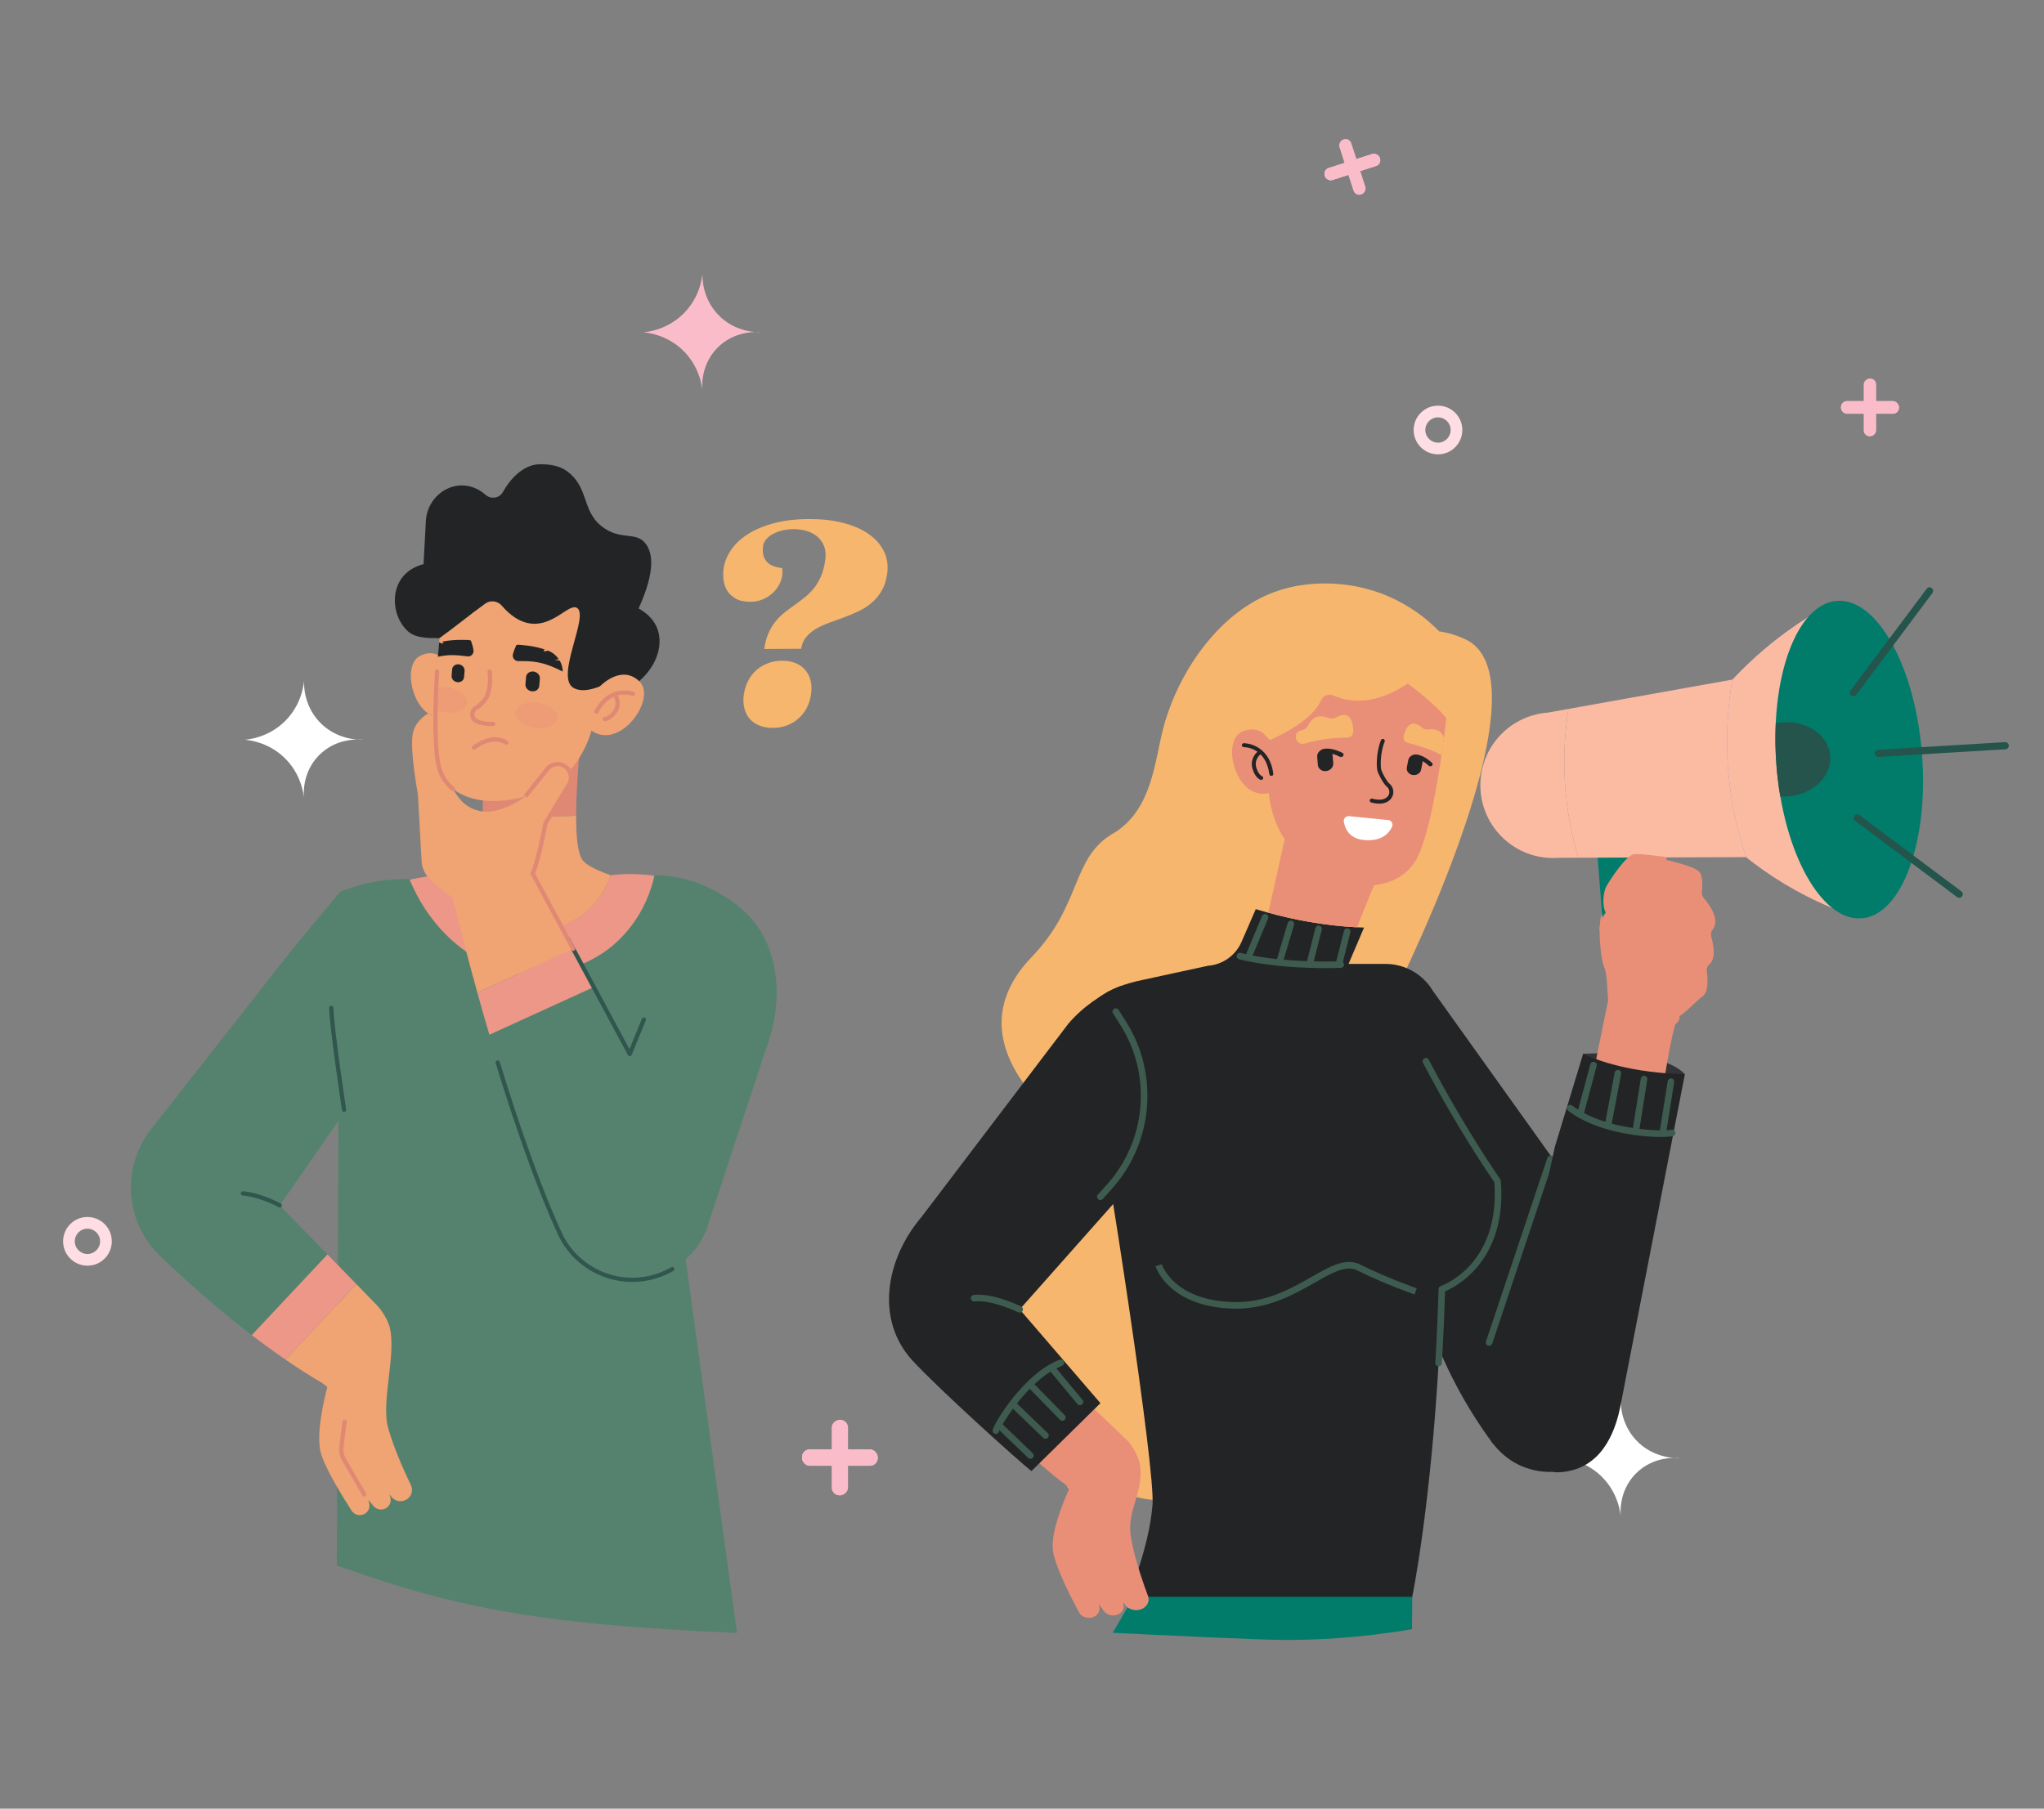 <svg xmlns="http://www.w3.org/2000/svg" id="uuid-9082fff1-2921-43f8-8a70-a49f13df403b" viewBox="0 0 3526.37 3120.98"><rect x="0" y="0" width="3526.37" height="3120.98" fill="#808080" stroke="none"/><g id="uuid-f8f538bf-2185-4465-ab44-2435aa99839c"><path d="M2898.33,2516.08c-4.79-.55-45.73-4.58-76.63,27.15-29.88,30.68-26.02,69.79-25.43,74.91-.79-8.77-4.97-43.71-34.71-71.82-26.88-25.41-57.87-29.39-67.35-30.24,9.02-.8,41.54-4.78,69.07-31.96,28.18-27.82,32.2-61.25,32.99-70.1-.25,6.8-.84,41.76,26.12,70.79,29.92,32.21,69.98,31.48,75.94,31.27Z" style="fill:#fff;"></path><path d="M1313.99,573.38c-4.79-.55-45.73-4.58-76.63,27.15-29.88,30.68-26.02,69.79-25.43,74.91-.79-8.77-4.97-43.71-34.71-71.82-26.88-25.41-57.87-29.39-67.35-30.24,9.02-.8,41.54-4.78,69.07-31.96,28.18-27.82,32.2-61.25,32.99-70.1-.25,6.8-.84,41.76,26.12,70.79,29.92,32.21,69.98,31.48,75.94,31.27Z" style="fill:#fbbcca;"></path><path d="M626.61,1276.48c-4.79-.55-45.73-4.58-76.63,27.15-29.88,30.68-26.02,69.79-25.43,74.91-.79-8.77-4.97-43.71-34.71-71.82-26.88-25.41-57.87-29.39-67.35-30.24,9.02-.8,41.54-4.78,69.07-31.96,28.18-27.82,32.2-61.25,32.99-70.1-.25,6.8-.84,41.76,26.12,70.79,29.92,32.21,69.98,31.48,75.94,31.27Z" style="fill:#fff;"></path><g><rect x="1383.72" y="2501.05" width="130.46" height="28.19" rx="13.45" ry="13.45" style="fill:#fbbcca;"></rect><rect x="1383.72" y="2501.05" width="130.46" height="28.19" rx="13.45" ry="13.45" style="fill:#fbbcca;"></rect><rect x="1383.72" y="2501.05" width="130.46" height="28.19" rx="13.45" ry="13.45" style="fill:#fbbcca;"></rect><rect x="1383.72" y="2501.05" width="130.46" height="28.19" rx="13.45" ry="13.45" transform="translate(-1066.2 3964.1) rotate(-90)" style="fill:#fbbcca;"></rect></g><g><rect x="3176.21" y="692.28" width="99.76" height="21.56" rx="10.29" ry="10.29" style="fill:#fbbcca;"></rect><rect x="3176.21" y="692.28" width="99.76" height="21.56" rx="10.29" ry="10.29" style="fill:#fbbcca;"></rect><rect x="3176.21" y="692.28" width="99.76" height="21.56" rx="10.29" ry="10.29" style="fill:#fbbcca;"></rect><rect x="3176.21" y="692.28" width="99.76" height="21.56" rx="10.29" ry="10.29" transform="translate(2523.03 3929.15) rotate(-90)" style="fill:#fbbcca;"></rect></g><g><rect x="2283.21" y="277.28" width="99.76" height="21.56" rx="10.29" ry="10.29" transform="translate(24.19 729.94) rotate(-17.87)" style="fill:#fbbcca;"></rect><rect x="2283.21" y="277.28" width="99.76" height="21.56" rx="10.29" ry="10.29" transform="translate(24.19 729.94) rotate(-17.87)" style="fill:#fbbcca;"></rect><rect x="2283.21" y="277.28" width="99.76" height="21.56" rx="10.29" ry="10.29" transform="translate(24.19 729.94) rotate(-17.87)" style="fill:#fbbcca;"></rect><rect x="2283.21" y="277.28" width="99.76" height="21.56" rx="10.29" ry="10.29" transform="translate(2774.96 2596.96) rotate(-107.87)" style="fill:#fbbcca;"></rect></g><path d="M2480.86,700c-23.2,0-42,18.8-42,42s18.8,42,42,42,42-18.8,42-42-18.8-42-42-42Zm0,63.84c-12.06,0-21.84-9.78-21.84-21.84s9.78-21.84,21.84-21.84,21.84,9.78,21.84,21.84-9.78,21.84-21.84,21.84Z" style="fill:#fedee4;"></path><path d="M150.86,2100c-23.2,0-42,18.8-42,42s18.8,42,42,42,42-18.8,42-42-18.8-42-42-42Zm0,63.84c-12.06,0-21.84-9.78-21.84-21.84s9.78-21.84,21.84-21.84,21.84,9.78,21.84,21.84-9.78,21.84-21.84,21.84Z" style="fill:#fedee4;"></path></g><g id="uuid-7c3583c7-3a07-4810-bb27-9d16b552169d"><path d="M1318.47,1119.87c1.55-10.76,4.06-20.01,7.53-27.71,3.47-7.72,7.57-14.47,12.29-20.27,4.72-5.81,9.89-10.89,15.52-15.25,5.62-4.36,11.33-8.61,17.14-12.74,5.8-4.13,11.5-8.4,17.13-12.82,5.62-4.43,10.8-9.54,15.53-15.34,4.72-5.8,8.84-12.61,12.37-20.46,3.53-7.83,6.07-17.19,7.62-28.07,1.43-9.69,.81-17.94-1.89-24.75-2.69-6.82-6.67-12.41-11.93-16.78-5.26-4.36-11.45-7.57-18.56-9.6-7.12-2.03-14.38-3.05-21.8-3.05-6.34,0-12.53,.69-18.57,2.06-6.04,1.38-11.51,3.32-16.41,5.83-4.91,2.51-8.97,5.56-12.2,9.15-3.23,3.59-5.14,7.65-5.74,12.2-.96,6.58-.72,12.2,.72,16.86,1.43,4.67,3.71,8.47,6.82,11.4,3.1,2.93,6.87,5.17,11.3,6.72,4.42,1.56,9.09,2.51,14,2.87,.36,1.43,.53,3.45,.53,6.01s-.12,4.93-.36,7.08c-.83,5.51-2.75,10.98-5.74,16.42-2.99,5.44-6.88,10.29-11.66,14.53-4.78,4.25-10.38,7.68-16.77,10.31-6.4,2.64-13.49,3.95-21.26,3.95-10.16,0-18.45-1.82-24.84-5.47-6.4-3.65-11.3-8.25-14.71-13.81-3.41-5.56-5.51-11.75-6.28-18.57-.78-6.82-.75-13.34,.09-19.55,1.55-10.64,5.68-21.08,12.38-31.31,6.69-10.22,16.17-19.34,28.43-27.35,12.26-8.01,27.35-14.47,45.3-19.37,17.94-4.91,38.93-7.36,62.97-7.36,20.81,0,39.85,2.21,57.14,6.64,17.28,4.42,31.87,10.76,43.77,19.01,11.9,8.25,20.75,18.21,26.55,29.87,5.8,11.66,7.68,24.74,5.66,39.2-1.68,11.6-4.94,21.47-9.78,29.6-4.85,8.13-10.71,15.07-17.59,20.81-6.87,5.74-14.44,10.52-22.69,14.35-8.25,3.83-16.65,7.32-25.2,10.49-8.55,3.17-16.93,6.22-25.12,9.15-8.19,2.93-15.63,6.37-22.33,10.31-6.7,3.95-12.32,8.64-16.86,14.08-4.55,5.45-7.48,12.23-8.79,20.36l-63.69,.36Zm-35.16,78.22c1.32-8.73,3.85-16.65,7.62-23.78,3.77-7.11,8.55-13.21,14.35-18.29,5.81-5.08,12.44-9,19.91-11.75,7.47-2.75,15.58-4.13,24.31-4.13s16.44,1.38,23.14,4.13c6.7,2.74,12.23,6.67,16.59,11.75,4.36,5.09,7.45,11.19,9.24,18.29,1.79,7.12,2.03,15.04,.72,23.78-1.2,8.73-3.71,16.65-7.53,23.77-3.83,7.12-8.64,13.21-14.45,18.29-5.8,5.09-12.44,9-19.91,11.75-7.48,2.75-15.58,4.13-24.31,4.13s-16.45-1.38-23.14-4.13c-6.7-2.75-12.23-6.67-16.59-11.75-4.37-5.08-7.42-11.18-9.15-18.29-1.74-7.12-2-15.04-.81-23.77Z" style="fill:#f6b66e;"></path><path d="M993.96,1407.64c.12-59.21,8.15-129.47,7.11-131.81l-168.23,72.11v52.28s65.75,12.48,161.12,7.42Z" style="fill:#df8975;"></path><path d="M780.55,1156.03s-20.86-43.66-56.94-23.62c-36.08,20.04-2.02,133.83,57.15,97.82l-.21-74.21Z" style="fill:#f0a373;"></path><path d="M759.14,1090.74s-17.83,186.73,0,238.95c17.83,52.22,91.7,67.88,170.66,36.49,78.96-31.4,92.97-115.45,92.97-115.45l27.55-123.11-54.93-150.83-226.07,37.17-10.19,76.79Z" style="fill:#f0a373;"></path><path d="M849.21,1252.9c-6.42,0-28.37-.73-35.08-10.53-2.31-3.38-3.32-7.46-2.84-11.47,.69-5.7,4.07-10.57,9.04-13.04,4.67-2.31,12.12-11.13,15.72-16.13,2.38-3.31,7.93-23.64,5.01-42.5-.31-1.99,1.05-3.86,3.05-4.16,2.02-.29,3.86,1.06,4.17,3.05,3.05,19.64-2.42,42.48-6.29,47.87-.43,.59-10.47,14.48-18.41,18.41-2.76,1.37-4.64,4.13-5.04,7.37-.27,2.26,.3,4.56,1.62,6.48,3.79,5.53,20.45,7.64,30.57,7.34,1.85-.19,3.7,1.52,3.76,3.54,.06,2.01-1.52,3.7-3.54,3.76-.16,0-.77,.02-1.74,.02Z" style="fill:#df8975;"></path><path d="M917.51,1192.93c6.57,.79,12.32-3.43,12.83-9.42l1.06-12.47c.51-5.99-4.41-11.49-10.98-12.27s-12.32,3.43-12.83,9.42l-1.06,12.47c-.51,5.99,4.41,11.49,10.98,12.27Z" style="fill:#232426;"></path><path d="M789.01,1177.14c5.92,.71,11.09-3.09,11.55-8.48l.95-11.22c.46-5.39-3.97-10.34-9.88-11.04-5.92-.71-11.09,3.09-11.55,8.48l-.95,11.22c-.46,5.39,3.97,10.34,9.88,11.04Z" style="fill:#232426;"></path><path d="M817.68,1293.61c-1.08,0-2.15-.48-2.87-1.39-1.24-1.58-.97-3.87,.61-5.12,1.4-1.1,34.44-26.68,60.29-8.4,1.65,1.16,2.04,3.44,.87,5.09-1.16,1.64-3.44,2.04-5.08,.87-21.38-15.12-51.27,7.95-51.57,8.18-.67,.52-1.46,.78-2.25,.78Z" style="fill:#df8975;"></path><path d="M1035.06,1184.25c-28.72,11.76-42.02,5.05-46.24,2.37-31-19.65,27.88-124.04,6.79-137.55-13.39-8.58-39.03,29.9-77.27,27.17-21.87-1.56-39.61-16.02-52.62-31.12-7.24-8.41-19.68-9.97-28.67-3.47-30.07,21.72-48.76,37.78-78.84,59.5-8.12-.53-39,2.67-54.91-12.17-24.35-22.73-29.89-64.84-9.97-91.7,12.03-16.22,29.59-21.83,37.36-23.77,1.33-24.41,2.65-48.83,3.98-73.25,.18-3.24,.39-6.5,.99-9.69,5.65-30.12,31.03-52.17,59.56-52.91,15.49-.4,30.48,5.52,42.1,15.92,9.49,8.5,24.15,6.43,30.41-4.68,16.3-28.94,38.92-47.04,62.5-47.76,17.73-.54,34.69,2.95,45.43,10.19,41.22,27.8,26.94,69.06,62.41,96.88,32.51,25.5,58.83,8.02,75.57,29.63,11.59,14.98,18.58,44.94-11.89,112.08,8.88,4.87,24.94,15.62,32.26,34.81,11.92,31.22-3.95,72.59-41.6,98.49l-57.34,1.03Z" style="fill:#232426;"></path><path d="M1035.06,1184.25s37.21-39.35,68.58-7.91c31.38,31.45-42.13,130.83-92.54,76.21l23.96-68.3Z" style="fill:#f0a373;"></path><path d="M1028.89,1231.64c-.58,0-1.17-.14-1.72-.43-1.78-.95-2.45-3.16-1.5-4.94,25.77-48.14,67.42-32.44,67.84-32.28,1.88,.74,2.8,2.86,2.06,4.73-.74,1.87-2.85,2.79-4.73,2.06-1.54-.59-36.13-13.31-58.74,28.93-.66,1.23-1.92,1.93-3.22,1.93Z" style="fill:#df8975;"></path><path d="M1043.16,1244.53c-1.97,0-3.59-1.57-3.65-3.54-.06-2.01,1.53-3.69,3.54-3.75,1.55-.05,7.18-.93,14.5-10.51,5.45-7.12,5.83-16.66,.98-24.88-1.02-1.74-.44-3.97,1.29-5,1.75-1.03,3.98-.44,5,1.29,6.38,10.83,5.81,23.48-1.48,33.01-8.7,11.38-16.32,13.26-20.09,13.37-.04,0-.07,0-.1,0Z" style="fill:#df8975;"></path><g style="opacity:.42;"><ellipse cx="925.52" cy="1234.04" rx="21.6" ry="36.52" transform="translate(-437.44 1956.39) rotate(-81.05)" style="fill:#ea9179;"></ellipse></g><g style="opacity:.42;"><path d="M800.53,1222.32c10.54-9.16,5.28-23.11-11.73-31.17-11.41-5.4-25.15-6.69-36.18-4.25-.54,12.34-.97,25.07-1.2,37.71,16.92,7.68,38.73,6.73,49.11-2.29Z" style="fill:#ea9179;"></path></g><path d="M1182.92,2172.87c29.53,214.97,59.04,429.94,88.56,644.91-25.07-1.12-49.27-2.3-72.71-3.56-199.26-10.73-343.44-27.75-498.65-73.58-.04-.02-.08-.03-.13-.04-20.99-6.2-42.19-12.93-63.76-20.25-.03-.01-.06-.02-.09-.03-.78-.26-1.56-.53-2.34-.79-18.08-6.16-35.64-12.16-52.73-18.12,1.42-387.28,2.84-774.56,4.25-1161.85,11.96-4.98,25.7-9.8,41.14-13.71,31.82-8.04,60.22-9.52,82.27-8.81,39.33,97.09,122.28,162.21,210.24,164.16,68.69,1.53,120.26-35.94,128.56-42.15,62.4-46.66,77.94-112.2,81.37-128.87,17.6,.28,43.38,2.63,72.48,12.73,4.81,1.68,60.96,21.8,96.97,64.65,47,55.95,53.97,143.94,21.93,226.26l-98.9,300.15c-7.66,23.22-21.15,43.26-38.46,58.9Z" style="fill:#55826e;"></path><path d="M918.97,1681.2c68.93,1.29,120.52-36.15,128.56-42.15,62.01-46.29,77.81-111.12,81.37-127.88-12.79-1.85-27.61-3.11-44.07-2.94-11.26,.12-21.67,.9-31.1,2.03-18.92,56.15-72.08,96.62-134.76,96.62s-117.75-41.88-135.76-99.58c-14,.86-29.09,2.38-45.09,4.85-11.03,1.7-21.49,3.7-31.34,5.88,40.43,96.88,123.84,161.53,212.2,163.18Z" style="fill:#ec9788;"></path><path d="M1005.37,1484.54c-8.83-11.15-11.48-42.13-11.41-76.9-95.38,5.07-161.12-7.42-161.12-7.42v99.16l-42.51,5.93c-2.41,.67-4.75,1.32-7.12,1.99,18.02,57.69,71.99,99.58,135.76,99.58s115.84-40.47,134.76-96.62c-24.43-8.63-41.41-16.94-48.36-25.72Z" style="fill:#f0a373;"></path><path d="M662.57,2315.86l-.05,.06c3.38,6.18,6.16,12.65,8.25,19.38-1.79-7.33-4.43-13.89-8.2-19.44Z" style="fill:#f0a373;"></path><path d="M482.6,2079.98l138.76-199.64c-11.69-113.59-23.38-227.18-35.06-340.77-25.76,30.83-51.52,61.66-77.28,92.49l-248.03,315.94c-52.41,66.76-45.48,161.26,16.04,220.12,43.54,41.65,97.86,90.19,157.31,135.73l130.67-139.21-82.41-84.66Z" style="fill:#55826e;"></path><path d="M708.93,2562.74c-9.32-19.33-24.94-53.51-35.33-85.63-1.48-4.56-2.85-9.08-4.08-13.51-12.46-44.84,14.62-126.41,2.79-173.71-2.01-6.32-4.68-12.41-7.93-18.22-4.19-7.49-9.31-14.51-15.42-20.79l-34.18-35.11-122.32,130.32c20.89,14.33,42.15,27.99,63.6,40.55l8.69,6.69c-4.51,16.87-20.79,82.35-10.93,114.95,8.64,28.6,38.9,77.04,52.9,98.61,4.17,6.43,12.33,9.15,19.66,6.6,8.14-2.83,12.73-11.27,10.58-19.46l-1.51-5.74,9.03,10.62c4.28,5.04,11.22,7.09,17.64,5.22,8.44-2.46,13.48-10.9,11.54-19.3l-1.4-6.05,2.63,3.57c6.03,8.19,17.47,10.5,26.32,5.29,8.73-5.13,12.07-15.86,7.73-24.87Z" style="fill:#f0a373;"></path><path d="M565.01,2164.63l-130.67,139.21c18.92,14.49,38.34,28.67,58.12,42.23l122.32-130.32-49.77-51.13Z" style="fill:#ec9788;"></path><path d="M1125.05,1724.5l-38.6,94.25-62.1-115.47-180.09,82.22c44.82,152.44,88.38,271.77,121.85,343.69,22.53,48.43,71.2,79.29,124.61,79.29h0c59.38,0,112.06-38.11,130.65-94.51l-96.32-389.47Z" style="fill:#55826e;"></path><path d="M1090.73,2212.13c-54.7,0-104.9-31.95-127.92-81.4-31.95-68.66-70.18-173.88-107.66-296.25-.59-1.93,.49-3.97,2.42-4.56,1.94-.6,3.97,.5,4.56,2.42,37.38,122.07,75.49,226.95,107.29,295.31,21.82,46.89,69.43,77.18,121.3,77.18,23.62,0,46.9-6.27,67.3-18.14,1.74-1.01,3.98-.42,4.99,1.32,1.01,1.74,.42,3.97-1.32,4.99-21.51,12.51-46.05,19.12-70.96,19.12Z" style="fill:#31564e;"></path><path d="M988.81,1637.17l-165.34,75.48c6.94,25.04,13.89,49.32,20.8,72.84l180.09-82.22-35.55-66.11Z" style="fill:#ec9788;"></path><path d="M1086.45,1822.4c-1.34,0-2.57-.73-3.21-1.91-20.77-38.41-105.87-196.89-106.73-198.48-.95-1.78-.29-3.99,1.49-4.94,1.78-.96,3.99-.29,4.94,1.49,.81,1.52,77.49,144.3,103.06,191.68l21.46-52.39c.77-1.87,2.9-2.76,4.76-1.99,1.87,.76,2.76,2.89,2,4.76l-24.38,59.52c-.54,1.31-1.78,2.19-3.18,2.26-.07,0-.13,0-.19,0Z" style="fill:#31564e;"></path><path d="M482.6,2083.62c-.61,0-1.23-.15-1.79-.47-.3-.17-30.76-17.23-62.23-20.31-2.01-.2-3.47-1.98-3.27-3.99,.19-2,1.94-3.44,3.99-3.28,33.04,3.23,63.82,20.49,65.11,21.22,1.75,.99,2.37,3.22,1.38,4.97-.67,1.19-1.91,1.85-3.18,1.85Z" style="fill:#31564e;"></path><path d="M593.63,1918.63c-1.77,0-3.33-1.29-3.6-3.1-.86-5.63-21-138.42-22.23-176.23-.06-2.01,1.52-3.7,3.53-3.77,2.18-.12,3.7,1.52,3.77,3.53,1.21,37.38,21.93,173.99,22.14,175.37,.3,1.99-1.06,3.85-3.06,4.16-.19,.03-.37,.04-.55,.04Z" style="fill:#31564e;"></path><path d="M918.97,1507.3c9.54-19.8,22.3-87.18,22.3-87.18l40.45-66.62c4.6-7.58,4.2-16.34,.38-23.2-3.48-6.25-9.78-10.92-17.82-11.62-.19-.02-.38-.03-.57-.05-7.58-.62-14.95,2.64-19.7,8.58l-37.5,46.93h0c-16.44,12.72-34.5,20-49.28,24.16-23.08,6.5-47.93-.57-63.37-18.9-4.82-5.72-8.98-11.94-12.59-18.37-10.17-8.21-17.79-18.69-22.11-31.33-6.39-18.72-8.19-54.75-7.88-93.25-4.47-.96-8.64-2.85-12.51-5.4-8.71,5.05-24.14,16.74-27.12,37.6-4.2,29.38,9.29,101.81,9.29,101.81l6.28,113.01c0,11.87,4.65,23.25,12.82,31.86,22.25,23.43,40.72,33.21,40.72,33.21,14.04,57.55,28.37,112.41,42.71,164.14l165.34-75.48-69.84-129.87Z" style="fill:#f0a373;"></path><path d="M988.81,1640.82c-1.3,0-2.56-.7-3.22-1.92l-70.72-131.51,.81-1.67c9.23-19.14,21.88-85.61,22-86.28l.47-1.21,40.45-66.62c3.66-6.02,3.77-13.32,.31-19.53-3.14-5.65-8.59-9.21-14.95-9.76l-.26-3.68-.3,3.64c-6.36-.53-12.53,2.18-16.55,7.22l-37.5,46.93-5.7-4.56,37.5-46.93c5.55-6.94,14.16-10.66,22.85-9.94l.59,.05c8.81,.77,16.35,5.68,20.69,13.48,4.76,8.53,4.59,18.58-.45,26.87l-40.1,66.06c-1.38,7.21-12.57,64.88-21.69,85.72l68.98,128.27c.96,1.77,.29,3.99-1.48,4.94-.55,.29-1.15,.43-1.72,.43Z" style="fill:#df8975;"></path><path d="M781.23,1364.69c-.81,0-1.62-.26-2.29-.81-10.97-8.86-18.8-19.97-23.25-33.02-10.85-31.78-8.85-111.29-5.26-172.41,.12-2.01,1.85-3.57,3.86-3.43,2.01,.12,3.55,1.84,3.43,3.86-3.55,60.46-5.59,138.96,4.88,169.62,4.01,11.72,11.05,21.72,20.93,29.7,1.57,1.27,1.82,3.56,.55,5.13-.72,.89-1.78,1.36-2.84,1.36Z" style="fill:#df8975;"></path><path d="M628.36,2582.23c-1.26,0-2.48-.65-3.16-1.81l-34.81-59.75c-4.29-7.37-6.07-16.07-5-24.48l5.52-43.52c.25-2,2.03-3.44,4.08-3.16,2,.25,3.41,2.08,3.16,4.08l-5.52,43.52c-.87,6.84,.57,13.9,4.07,19.89l34.81,59.75c1.01,1.74,.42,3.97-1.32,4.99-.58,.34-1.21,.5-1.83,.5Z" style="fill:#df8975;"></path><path d="M890.89,1112.95s3.58-.81,7.49-.12c1.35,.24,21.59,1.17,41.5,7.88-3.57,2.38-2.76,4.46,5.47,1.97,.21,.08,.42,.15,.62,.23,7.37,2.89,13.58,8.02,17.98,14.42-2.1,.43-4.67,1.14-6.73,1.61,2.22,.17,5.35,.52,8.35,.9,2.91,5.01,4.77,10.66,5.17,16.65,.1,1.46,.04,2.31-.25,2.16-34.77-17.81-51.52-18.04-76.45-17.84-5.96,.05-10.52-5.74-9.17-11.68,1.21-5.34,3.44-10.48,6.03-16.18Z" style="fill:#232426;"></path><path d="M757.76,1108.49c7.94,3.46,8.55,1.51,5.24-1.28,20.44-4.32,40.65-2.84,42.02-2.92,3.95-.23,7.43,1.01,7.43,1.01,2.03,5.98,3.75,11.35,4.44,16.8,.77,6.07-4.32,11.29-10.24,10.53-17.76-2.27-31.47-3.7-51.13,.62,.6-9.44,1.56-17.81,2.07-24.72,.06-.02,.12-.03,.18-.05Z" style="fill:#232426;"></path></g><g id="uuid-a997da67-6984-4381-8e65-b995a3087420"><path d="M2409.96,2643.82l26.52,111.61c-.15,18.62-.31,37.25-.46,55.87-92.72,15.69-168.09,18.78-221.12,18.51-27.36-.14-65.92-1.81-141.93-5.14-64.71-2.84-117.76-5.42-153.24-7.2,19.14-32.92,38.27-65.84,57.41-98.76l432.82-74.89Z" style="fill:#017c6b;"></path><path d="M1788.31,1897.49c-57.4-64.39-96.95-154.18-8.19-246.39,85.68-89,68.54-169.18,137.48-211.32,3.88-2.37,3.47-1.95,6.34-3.77,62.92-39.95,68.11-120.85,82.21-176.66,22.16-87.78,85.62-189.79,176.43-231.18,78-35.55,156-17.16,174.08-12.43,66.29,17.33,108.43,55.42,126.34,73.72,16.06,2.49,31.72,7.12,46.68,14.52,152.47,75.43-138.52,640.79-138.52,640.79l86.18,575.64s-396.28,418.68-608.37,211.35c-175.98-172.04-108.67-520.59-80.65-634.27Z" style="fill:#f6b66e;"></path><path d="M2678.94,1999.29c-34.15,164.33-68.29,328.65-102.44,492.98-6.76-9.09-13.48-18.54-20.12-28.35-31.37-46.35-55.09-92.14-73.2-134.91-14.09,268.46-46.71,426.42-46.71,426.42h-490.35s36.33-83.91,42.23-158.63c4.88-61.96-72.57-564.49-115.09-805.12-9.99-56.53,25.08-83.06,88.18-98.63l122.77-26.6c25.34-1.96,47.52-17.75,57.66-41.06l24.62-56.63c102.84,31.73,186.81,31.75,186.81,31.75l-26.72,62.77h63.52c33.62,0,64.76,17.69,81.99,46.56,68.95,96.49,137.9,192.97,206.85,289.46Z" style="fill:#232426;"></path><path d="M2481.95,2357.65c2.98,0,5.48-2.33,5.66-5.35,2.34-40.54,4.17-82.22,5.44-123.93,19.49-8.28,106.95-53.32,96.25-190.75-.08-1.01-.44-1.99-1.02-2.82-.61-.86-61.35-87.45-123.22-206.05-1.44-2.78-4.88-3.85-7.65-2.41-2.78,1.45-3.85,4.87-2.41,7.65,58.12,111.4,115.29,194.77,123.11,206.04,10.46,143.68-91.34,178.71-92.38,179.05-2.27,.75-3.83,2.84-3.91,5.22-1.26,42.85-3.12,85.69-5.54,127.35-.18,3.12,2.21,5.8,5.34,5.99,.11,0,.22,0,.33,0Z" style="fill:#3e5b4f;"></path><path d="M2132.76,2258.19c56.56,0,100.11-24.78,135.28-44.8,30.31-17.25,54.23-30.86,73.67-21.14,46.88,23.44,98.28,41.32,98.79,41.5l3.71-10.72c-.5-.18-51.23-17.82-97.43-40.92-24.84-12.43-51.09,2.51-84.34,21.43-34.89,19.85-78.46,44.7-133.9,43.26-102.2-2.36-123.39-62.69-124.24-65.26l-10.79,3.51c.94,2.87,24.1,70.53,134.77,73.09,1.51,.03,3.01,.05,4.49,.05Z" style="fill:#3e5b4f;"></path><path d="M1980.53,2753.87c-7.57-20.15-20.02-55.68-26.99-88.44-.99-4.65-1.87-9.25-2.61-13.74-7.47-45.44,22.44-75.31,16.01-123.06-1.33-6.44-3.42-12.76-6.2-18.88-3.58-7.89-8.24-15.46-14.11-22.46l-86.81-82.93-99.08,92.95c21.05,16.95,53.84,47.84,75.75,63.14l8.65,7.76c-7.35,15.78-34.48,77.19-28.17,110.35,5.53,29.09,32.13,80.59,44.57,103.6,3.7,6.86,12.32,10.68,20.78,9.25,9.38-1.59,15.63-9.15,14.4-17.43l-.86-5.81,8.48,11.63c4.02,5.52,11.39,8.51,18.74,7.61,9.66-1.18,16.41-8.68,15.44-17.14l-.7-6.09,2.4,3.85c5.51,8.84,17.81,12.73,28.31,8.93,10.35-3.75,15.55-13.71,12.02-23.11Z" style="fill:#e98f78;"></path><path d="M1759.21,2259.43l194.52-219.25-19.89-338.9c-34.19,13.88-66.94,37.3-90.87,65.4l-253,333.12c-62.14,72.98-80.43,177.97-15.35,248.34,46.05,49.8,183.58,173.81,204.81,190.34l119.06-117.23-52.44-60.92-86.84-100.89Z" style="fill:#232426;"></path><path d="M2287.05,1670.53c15.99,0,26.01-.45,26.32-.47,3.13-.15,5.55-2.81,5.4-5.93-.14-3.14-3.19-5.49-5.93-5.4-.97,.04-97.42,4.35-172.29-14.44-3.04-.77-6.11,1.08-6.88,4.12-.76,3.03,1.09,6.12,4.12,6.88,52.32,13.13,114.71,15.23,149.27,15.23Z" style="fill:#3e5b4f;"></path><path d="M2567.84,2322.06c2.8,.63,5.68-.95,6.61-3.73l105.88-316.79c.99-2.97-.61-6.19-3.58-7.18-3.01-1-6.19,.61-7.18,3.58l-105.88,316.79c-.99,2.97,.61,6.19,3.58,7.18,.19,.07,.38,.12,.57,.16Z" style="fill:#3e5b4f;"></path><g><path d="M2735.64,1843.71c-1.53-2.6-4.33-25.3-4.33-25.3,0,0,133.21-9.1,175.5,35.1l-123.81,14.08-47.35-23.89Z" style="fill:#323336;"></path><g><path d="M2893.31,1756.67c-20.52,62.25-43.72,265.83-43.72,265.83,0,0-128.54-24.5-127.49-35.22,1.05-10.72,52.01-259.56,52.01-259.56l119.19,28.96Z" style="fill:#e98f78;"></path><g><path d="M2814.14,1481.14c3.23-4.12,29.45-61.09,38.02-100.39,1.69-7.75,4.18-13.28,7.08-17.16,9.77-13.05,30.57-6.5,31.57,9.77,1.22,19.88,2.37,55.28-3.81,68.02-8.79,18.12-16.4,41.53-16.4,41.53,0,0,51.45,11.04,60.82,21.1,6.7,7.2,5.76,25.13,4.68,34.75-.45,4.01,.77,7.96,3.41,11.02,9.18,10.62,28.8,36.95,15.08,54.32-2.76,3.5-3.44,8.2-2.23,12.49,3.61,12.83,8.65,37.72-3.12,47.26-3.71,3.01-5.33,7.94-4.65,12.67,1.9,13.04,3.3,35.73-8.12,43.48-16.39,11.12-48.31,55.64-96.55,53.68-48.24-1.96-59.45-16.75-63.53-32.61-4.08-15.85-2.03-56.9-8.84-72.12-6.81-15.22-12.67-83.91-1.74-96.14,4.56-5.1,3.59-29.39,11.97-45.56,11.7-22.57,36.34-46.12,36.34-46.12Z" style="fill:#e98f78;"></path><g><path d="M2752.85,1436.23l56.59-4.44,13.06,166.47c.11,1.35-.9,2.52-2.24,2.63l-51.72,4.06c-1.35,.11-2.52-.9-2.63-2.25l-13.06-166.46Z" style="fill:#017c6b;"></path><path d="M2722.97,1480.08l-33.55,.12c-69.17,5.43-129.63-46.24-135.06-115.4-2.71-34.58,8.85-66.99,29.73-91.43,20.88-24.44,51.09-40.91,85.67-43.63,12.08-2.16,24.15-4.32,36.23-6.48-5.8,36.23-9.21,79.61-6.08,128.3,3.19,49.7,12.43,93.01,23.05,128.52Z" style="fill:#fbbba3;"></path><path d="M2982.3,1329.41c5.01,61.12,18.29,111.95,31.12,149.61l-290.45,1.07c-10.62-35.51-19.86-78.82-23.05-128.52-3.13-48.69,.28-92.08,6.08-128.3,76.36-13.66,152.74-27.32,229.1-40.99,18.09-3.24,36.18-6.47,54.27-9.71-6.93,39.96-12.25,93.76-7.08,156.85Z" style="fill:#fbbba3;"></path><path d="M3168.79,1037.03l42.99,547.88s0,0-.01,0c-13.35-4.13-27.08-8.86-41.09-14.34-3.78-1.48-7.52-2.98-11.22-4.51-59.67-24.7-108.34-56.19-146.77-86.68-12.84-37.66-26.12-88.48-31.12-149.61-5.17-63.09,.15-116.89,7.08-156.85,33.44-35.68,76.17-73.64,129.9-107.4,3.55-2.22,7.14-4.44,10.78-6.63,13.36-8.03,26.55-15.29,39.46-21.87,0,0,0,0,.01,0Z" style="fill:#8586c9;"></path><path d="M3168.79,1037.03l42.99,547.88s0,0-.01,0c-13.35-4.13-27.08-8.86-41.09-14.34-3.78-1.48-7.52-2.98-11.22-4.51-59.67-24.7-108.34-56.19-146.77-86.68-12.84-37.66-26.12-88.48-31.12-149.61-5.17-63.09,.15-116.89,7.08-156.85,33.44-35.68,76.17-73.64,129.9-107.39,3.54-2.22,7.14-4.44,10.78-6.63,13.36-8.03,26.55-15.29,39.46-21.87,0,0,0,0,.01,0Z" style="fill:#fbbba3;"></path><ellipse cx="3190.29" cy="1310.97" rx="125.92" ry="274.78" transform="translate(-92.77 253.57) rotate(-4.49)" style="fill:#017c6b;"></ellipse><path d="M3157.76,1304.29c2.77,35.37-30.06,66.78-73.35,70.18-4.42,.35-8.77,.39-13.04,.14-2.92-17.17-5.15-34.98-6.58-53.28-1.99-25.32-2.33-49.94-1.22-73.45,3.51-.69,7.11-1.18,10.79-1.47,43.28-3.4,80.62,22.52,83.4,57.88Z" style="fill:#24544b;"></path><path d="M3197.97,1201.46c-1.44,.11-2.93-.28-4.17-1.21-2.73-2.04-3.28-5.9-1.24-8.63l131.44-175.73c2.04-2.73,5.9-3.28,8.63-1.24,2.73,2.04,3.28,5.9,1.24,8.63l-131.44,175.73c-1.11,1.48-2.75,2.32-4.46,2.45Z" style="fill:#24544b;"></path><path d="M3380.57,1549.16c-1.44,.11-2.93-.28-4.17-1.21l-175.73-131.44c-2.73-2.04-3.28-5.9-1.24-8.63,2.04-2.73,5.9-3.28,8.63-1.24l175.73,131.44c2.73,2.04,3.28,5.9,1.24,8.63-1.11,1.48-2.75,2.32-4.46,2.45Z" style="fill:#24544b;"></path><path d="M3459.96,1292.92s-.07,0-.11,0l-219.05,13.25c-3.4,.21-6.32-2.38-6.53-5.78-.21-3.4,2.35-6.31,5.78-6.53l219.05-13.25c3.4-.21,6.32,2.38,6.53,5.78,.2,3.36-2.33,6.26-5.67,6.52Z" style="fill:#24544b;"></path></g><path d="M2828.95,1479.75c-3.2-.09-7.89,.14-13.1,1.87-13.4,4.46-20.21,15.49-29.95,31.82-10.28,17.23-16.17,27.1-16.85,42.11-.53,11.81,2.4,21.38,4.68,27.14-2.07,.71-6.89,2.71-9.36,7.49-1.58,3.06-2.09,7.04,0,14.04,1.59,5.32,6.57,22.07,21.52,31.82,22.13,14.44,57.39,7.89,70.19-11.23,6.33-9.46,5.98-20.23-3.74-60.83-5.03-21-12.54-49.89-23.4-84.23Z" style="fill:#e98f78;"></path><path d="M2867.75,1726.92c2.3,.23,4.44-1.31,4.9-3.63,.49-2.46-1.11-4.84-3.57-5.34l-66.59-13.25c-2.88-3.22-11.78-14.5-6.8-25.76,1.01-2.29-.02-4.97-2.31-5.98-2.29-1.03-4.97,.02-5.98,2.31-8.44,19.09,8.9,36.15,9.64,36.86l.96,.93,69.32,13.79c.15,.03,.28,.04,.43,.06Z" style="fill:#e98f78;"></path><path d="M2796.8,1671.77l2.02-1.06s11.15-5.84,15.73-8.15c3.98-.61,41.02,4.38,74.16,9.68,2.51,.57,4.8-1.28,5.19-3.76,.4-2.48-1.28-4.8-3.76-5.19-73.77-11.81-78.22-9.56-79.69-8.82-3.37,1.7-10.3,5.31-13.77,7.12-4.74-2.53-9.16-5.68-9.81-7.09-1.43-4.29,.81-32.01,19.53-44.09,7.31-4.72,51.71-2.25,80.83,.95,.01,0,.03,0,.04,0,2.48,.25,4.69-1.53,4.97-4.01,.28-2.5-1.51-4.73-4-5.01-12.27-1.41-74.08-7.75-86.76,.43-23.63,15.26-25.92,48.73-22.87,55.46,2.54,5.63,12.99,11.02,16.13,12.53l2.06,1Z" style="fill:#e98f78;"></path><path d="M2773.87,1577.42c.83,.08,1.69-.06,2.5-.46,2.24-1.13,3.13-3.86,2.01-6.1-5.77-11.43-2.08-29.06-.17-34.89,2.48-7.56,33.94-51.69,41.69-53.01,8.36-.97,38.98,2.88,50.07,4.45,2.57,.32,4.78-1.38,5.13-3.86,.35-2.48-1.38-4.78-3.86-5.13-4.21-.6-41.35-5.76-52.4-4.48-14.31,1.64-47.27,53.16-49.26,59.2-2.78,8.48-6.21,28.13,.68,41.8,.73,1.43,2.11,2.32,3.6,2.47Z" style="fill:#e98f78;"></path><path d="M2884.37,1558.07c2.15,.22,4.22-1.14,4.83-3.3,.67-2.41-.75-4.91-3.16-5.59-5.57-1.55-54.82-15.03-68.83-12.3-2.46,.48-4.06,2.87-3.58,5.33,.48,2.45,2.84,4.06,5.33,3.58,8.97-1.76,44.42,6.5,64.65,12.14,.25,.07,.51,.12,.76,.14Z" style="fill:#e98f78;"></path><path d="M2766.2,1594.25c2.04,.21,4.04-1.01,4.74-3.03,4.01-11.56,25.41-31.8,33.31-38.62,1.9-1.64,2.11-4.5,.47-6.39s-4.51-2.11-6.39-.47c-1.24,1.07-30.33,26.3-35.96,42.51-.82,2.37,.43,4.96,2.8,5.78,.34,.12,.69,.2,1.04,.23Z" style="fill:#e98f78;"></path><path d="M2780.8,1627.58c2.24,.23,4.35-1.24,4.88-3.49,.56-2.44-.97-4.88-3.4-5.45-10.15-2.34-14.09-17.81-14.13-17.97-.61-2.43-3.06-3.9-5.49-3.32-2.43,.59-3.92,3.04-3.33,5.47,.2,.85,5.28,21.05,20.9,24.66,.19,.04,.38,.07,.57,.09Z" style="fill:#e98f78;"></path></g><path d="M2831.14,1777.98c57.49,5.86,66.13-18.8,66.49-19.92,.76-2.39-.55-4.95-2.94-5.71-2.26-.75-4.87,.51-5.67,2.84-.22,.56-9.35,21.52-68.58,12.24-2.44-.34-4.8,1.29-5.19,3.77-.39,2.48,1.29,4.8,3.77,5.19,4.26,.68,8.3,1.2,12.11,1.59Z" style="fill:#e98f78;"></path><path d="M2906.8,1853.52l-111.73,575.49c-13.05,62.4-44.93,109.93-108.65,111.63l-7.53-.77c-44.12,1.18-80.8-18.35-105.16-51.61,36.22-169.67,72.45-339.34,108.67-509.01l48.9-160.83s45.63,23.83,128.73,32.29c14.47,1.47,30.07,2.47,46.77,2.81Z" style="fill:#232426;"></path></g><path d="M2832.92,1960.12c29.15,2.97,51.27,1.68,54.75-.4,2.69-1.61,3.56-5.09,1.96-7.78-1.5-2.5-4.61-3.44-7.21-2.26-10.21,2.65-112.38,1.92-170.03-41.95-2.49-1.91-6.05-1.4-7.95,1.08-1.89,2.49-1.42,6.05,1.08,7.95,36.42,27.7,88.24,39.37,127.39,43.35Z" style="fill:#3e5b4f;"></path><path d="M2868.41,1958.89c2.97,.3,5.69-1.77,6.17-4.75l13.78-86.78c.49-3.1-1.62-6-4.71-6.49-2.98-.55-6,1.62-6.49,4.71l-13.78,86.78c-.49,3.1,1.62,6,4.71,6.49,.11,.02,.21,.03,.32,.04Z" style="fill:#3e5b4f;"></path><path d="M2822.03,1954.17c2.97,.3,5.69-1.77,6.17-4.75l13.78-86.78c.49-3.1-1.62-6-4.71-6.49-2.97-.55-6,1.62-6.49,4.71l-13.78,86.78c-.49,3.1,1.62,6,4.71,6.49,.11,.02,.21,.03,.32,.04Z" style="fill:#3e5b4f;"></path><path d="M2774.4,1943.76c2.89,.29,5.59-1.67,6.14-4.58l16.33-86.31c.58-3.08-1.44-6.05-4.51-6.63-3.24-.52-6.05,1.44-6.63,4.51l-16.33,86.31c-.58,3.08,1.44,6.05,4.51,6.63,.17,.03,.33,.06,.49,.07Z" style="fill:#3e5b4f;"></path><path d="M2725.83,1928.29c2.72,.28,5.31-1.45,6.04-4.17l22.78-84.72c.81-3.02-.98-6.13-4.01-6.95-2.98-.85-6.13,.98-6.95,4.01l-22.78,84.72c-.81,3.02,.98,6.13,4.01,6.95,.3,.08,.6,.14,.9,.17Z" style="fill:#3e5b4f;"></path></g><path d="M1718.05,2474.41c2.84,0,5.21-2.09,5.61-4.85,3.05-9.7,51.75-91.12,108.58-112.75,2.93-1.11,4.4-4.39,3.29-7.32-1.11-2.93-4.38-4.4-7.32-3.29-62.99,23.97-115.58,113.49-115.83,122.37-.09,3.13,2.38,5.74,5.51,5.83h.16Z" style="fill:#3e5b4f;"></path><path d="M1777.74,2517.34c1.48,0,2.98-.58,4.08-1.74,2.18-2.25,2.1-5.84-.16-8.01l-54.65-52.58c-2.25-2.18-5.85-2.1-8.01,.16-2.18,2.25-2.1,5.84,.16,8.01l54.65,52.58c1.1,1.06,2.51,1.59,3.93,1.59Z" style="fill:#3e5b4f;"></path><path d="M1803.74,2482.72c1.48,0,2.98-.58,4.08-1.74,2.18-2.25,2.1-5.84-.15-8.01l-54.66-52.58c-2.26-2.17-5.86-2.11-8.01,.16-2.18,2.25-2.1,5.84,.15,8.02l54.66,52.58c1.1,1.06,2.51,1.58,3.93,1.58Z" style="fill:#3e5b4f;"></path><path d="M1832.78,2451.65c1.43,0,2.86-.54,3.96-1.61,2.24-2.19,2.29-5.78,.1-8.02l-53.08-54.38c-2.2-2.25-5.79-2.27-8.02-.1-2.24,2.19-2.29,5.78-.1,8.02l53.08,54.38c1.11,1.14,2.58,1.71,4.06,1.71Z" style="fill:#3e5b4f;"></path><path d="M1863.16,2424.82c1.28,0,2.56-.43,3.63-1.31,2.41-2,2.74-5.57,.74-7.99l-48.81-58.76c-2-2.42-5.57-2.74-7.99-.74-2.41,2-2.74,5.57-.74,7.99l48.81,58.76c1.12,1.35,2.74,2.05,4.36,2.05Z" style="fill:#3e5b4f;"></path><path d="M2309.79,1670.2c2.53,0,4.84-1.71,5.49-4.28l14.41-57c.77-3.03-1.08-6.12-4.11-6.89-2.98-.77-6.12,1.07-6.89,4.11l-14.41,57c-.77,3.03,1.08,6.12,4.11,6.89,.47,.12,.93,.17,1.4,.17Z" style="fill:#3e5b4f;"></path><path d="M2259.72,1668.46c2.53,0,4.84-1.71,5.49-4.28l15.2-60.07c.77-3.03-1.07-6.12-4.11-6.89-2.98-.77-6.12,1.07-6.89,4.11l-15.2,60.07c-.77,3.03,1.07,6.12,4.11,6.89,.47,.12,.93,.17,1.4,.17Z" style="fill:#3e5b4f;"></path><path d="M2208.48,1662.32c2.44,0,4.7-1.59,5.43-4.05l18.62-62.51c.89-3-.81-6.16-3.82-7.05-3.03-.92-6.17,.81-7.05,3.82l-18.62,62.51c-.89,3,.81,6.16,3.82,7.05,.54,.16,1.09,.24,1.62,.24Z" style="fill:#3e5b4f;"></path><path d="M2155.51,1653.22c2.22,0,4.33-1.31,5.23-3.49l26.98-64.77c1.2-2.89-.16-6.21-3.06-7.41-2.85-1.19-6.21,.16-7.41,3.06l-26.98,64.77c-1.2,2.89,.16,6.21,3.06,7.41,.71,.3,1.45,.44,2.18,.44Z" style="fill:#3e5b4f;"></path><g><path d="M2373.23,1520.21c-10.71,26.64-21.42,53.27-32.14,79.92-19.75-.94-61.83-4.19-114.31-15.59-13.52-3.14-26.41-6.52-38.66-10.04,3.15-13.87,6.3-27.74,9.45-41.62,58.55-4.22,117.11-8.44,175.66-12.67Z" style="fill:#e98f78;"></path><path d="M2220.5,1428.88c56.84,15.61,113.69,31.22,170.53,46.84-7.89,19.91-15.79,39.82-23.68,59.73l-169.79-2.55,22.94-104.01Z" style="fill:#e98f78;"></path><path d="M2493.46,1254.05s-20.52,180.83-51.6,231.74c-31.09,50.91-112.23,59.04-183.49,6.91-71.26-52.13-69.79-132.83-69.79-132.83l3.5-136.73,93.24-146.22,217.35,93.54-9.2,83.6Z" style="fill:#e98f78;"></path><path d="M2202.65,1293.33s-20.61-48.72-60.06-30.66c-39.45,18.06-6.13,134.11,58.66,101.35l1.4-70.68Z" style="fill:#e98f78;"></path><path d="M2194.01,1338.83c1.77-.35,2.98-2.01,2.74-3.82-7.13-52.73-50.48-52.6-50.91-52.59-1.91,.06-3.39,1.58-3.36,3.47s1.58,3.4,3.47,3.38c1.54-.02,37.73,.1,44.02,46.65,.25,1.87,1.98,3.19,3.85,2.94,.07,0,.13-.02,.2-.03Z" style="fill:#232426;"></path><path d="M2176.55,1345.75c1.1-.21,2.06-.96,2.51-2.07,.71-1.75-.13-3.75-1.88-4.46-1.42-.58-6.31-3.34-9.77-14.66-2.56-8.44,.36-17.35,7.64-23.25,1.47-1.19,1.7-3.35,.5-4.82-1.19-1.46-3.37-1.69-4.82-.5-9.49,7.69-13.28,19.41-9.88,30.57,4.06,13.33,10.35,17.63,13.74,19,.64,.26,1.31,.32,1.95,.19Z" style="fill:#232426;"></path><path d="M2421.73,1270.06c3.21-12.9,11.55-31.96,31.34-14.58,3.15,2.77,7.43,3.77,11.58,3.15,8.01-1.2,21-.52,26.39,14.41-1.25,8.09-2.07,18.02-4.06,29.91-12.59-6.88-32.4-14.81-58.59-21.13-5.05-1.22-7.99-6.38-6.65-11.76Z" style="fill:#f6b66e;"></path><g><path d="M2287.88,1330.55c-7.33,.85-13.73-3.87-14.27-10.55l-1.14-13.9c-.55-6.68,4.96-12.79,12.29-13.65,7.33-.85,13.73,3.87,14.27,10.55l1.14,13.9c.55,6.68-4.96,12.79-12.29,13.65Z" style="fill:#232426;"></path><path d="M2315.74,1305.78c-1.29,.67-2.88,.76-4.19,.08-12.87-6.54-23.73-7.55-27.82-5.41-2.02,1.22-4.63,.7-5.79-1.06-1.17-1.77-.47-4.16,1.56-5.34,.18-.11,.36-.21,.55-.3,9.25-4.85,25.09-.21,36,5.34,1.98,1,2.58,3.34,1.34,5.22-.42,.64-1,1.13-1.66,1.48Z" style="fill:#232426;"></path></g><g><path d="M2437.22,1337.31c-6.79-1.1-11.32-6.97-10.11-13.1l2.52-12.76c1.21-6.13,7.71-10.21,14.5-9.1,6.79,1.1,11.32,6.97,10.11,13.1l-2.52,12.76c-1.21,6.13-7.71,10.21-14.5,9.11Z" style="fill:#232426;"></path><path d="M2468.53,1322.19c-1.33,.28-2.77-.06-3.78-.99-9.88-9.15-19.36-12.83-23.57-11.95-2.12,.58-4.33-.55-4.92-2.43-.6-1.88,.64-3.85,2.76-4.39,.19-.05,.38-.09,.57-.13,9.53-1.99,22.55,6.21,30.93,13.97,1.52,1.4,1.46,3.66-.13,5.02-.54,.46-1.19,.76-1.87,.9Z" style="fill:#232426;"></path></g><path d="M2327.51,1408.32l67.27,6.68c5.69,.56,9.21,6.54,6.83,11.73-4.72,10.28-16.26,24.09-44.04,23.13-29.54-1.02-37.28-19.9-39.18-32.15-.83-5.32,3.76-9.92,9.12-9.39Z" style="fill:#fff;"></path><path d="M2251.29,1283.12c15.17-4.74,39.66-10.1,73.32-10.37,5.76-.05,10.23-4.88,10.14-11.03-.23-14.74-4.45-37.42-30.19-23.62-4.1,2.2-8.97,2.21-13.29,.49-9.02-3.58-24.86-6.28-34.32,12.77-2.14,4.3-6,7.7-10.72,8.6-1.17,.22-2.39,.55-3.62,1.04-13.88,5.51-5.58,26.58,8.68,22.13Z" style="fill:#f6b66e;"></path><g style="opacity:.59;"><ellipse cx="2283.41" cy="1374.44" rx="31.24" ry="40.55" transform="translate(780.67 3575.54) rotate(-86.72)" style="fill:#e98f78;"></ellipse></g><path d="M2386.13,1386.16c4.56-.89,8.45-2.8,11.62-5.7,3.36-3.09,5.48-7.26,5.96-11.73,.68-6.35-1.76-12.48-6.52-16.39-4.8-3.95-11-16-13.78-22.67-1.86-4.44-2.87-29.22,5.45-49.98,.7-1.75-.15-3.75-1.91-4.45-1.74-.69-3.75,.14-4.45,1.91-8.51,21.22-8.34,48.15-5.42,55.17,.32,.77,7.94,18.89,15.76,25.32,2.97,2.45,4.49,6.32,4.06,10.37-.31,2.82-1.65,5.45-3.79,7.42-5.31,4.87-13.97,5.79-25.69,2.69-1.83-.47-3.71,.61-4.19,2.44-.48,1.83,.61,3.71,2.44,4.19,7.87,2.07,14.71,2.55,20.46,1.43Z" style="fill:#232426;"></path><path d="M2486.05,1128.07s-91.26,113.29-185.81,72.08c-7.9-3.44-17.31-.32-20.75,7.58-7.07,16.23-28.01,42.2-88.8,69.35l-72.33-77.12,171.71-172.5,195.98,100.61Z" style="fill:#f6b66e;"></path><path d="M2457.42,1136.09l-28.94,43.57s78.42,55.01,85.86,93.05c7.44,38.05,21.85-123.03,21.85-123.03l-78.77-13.59Z" style="fill:#f6b66e;"></path><g style="opacity:.59;"><path d="M2419.11,1374.86c10.84-14.85,35.5-19.75,55.07-10.93,.88,.4,1.7,.84,2.53,1.27-3.51,18.94-7.51,38.21-11.95,56.05-9.71,1.73-20.36,.73-29.83-3.53-19.58-8.82-26.66-28.01-15.82-42.86Z" style="fill:#e98f78;"></path></g></g><path d="M1759.2,2265.1c2.1,0,4.13-1.17,5.11-3.19,1.37-2.82,.19-6.21-2.62-7.58-2.02-.97-49.49-23.89-81.91-19.78-3.11,.39-5.32,3.22-4.92,6.33,.4,3.11,3.32,5.25,6.33,4.92,29.18-3.67,75.09,18.5,75.55,18.73,.8,.38,1.65,.57,2.47,.57Z" style="fill:#3e5b4f;"></path><path d="M1898.35,2070.76c1.55,0,3.1-.63,4.22-1.88l15.88-17.69c71.37-79.5,81.32-198.07,24.19-288.34l-12.83-20.27c-1.67-2.64-5.16-3.44-7.83-1.76-2.64,1.68-3.43,5.18-1.76,7.83l12.83,20.27c54.42,86,44.95,198.96-23.04,274.7l-15.87,17.69c-2.1,2.33-1.9,5.91,.43,8,1.09,.97,2.44,1.45,3.79,1.45Z" style="fill:#3e5b4f;"></path><path d="M1845.57,2569.64c.94,0,1.89-.29,2.7-.89l33.31-24.66c2.02-1.49,2.44-4.33,.95-6.34-1.51-2.02-4.36-2.43-6.34-.95l-33.33,24.66c-2.01,1.49-2.44,4.33-.95,6.34,.89,1.2,2.26,1.84,3.65,1.84Z" style="fill:#e98f78;"></path></g></svg>